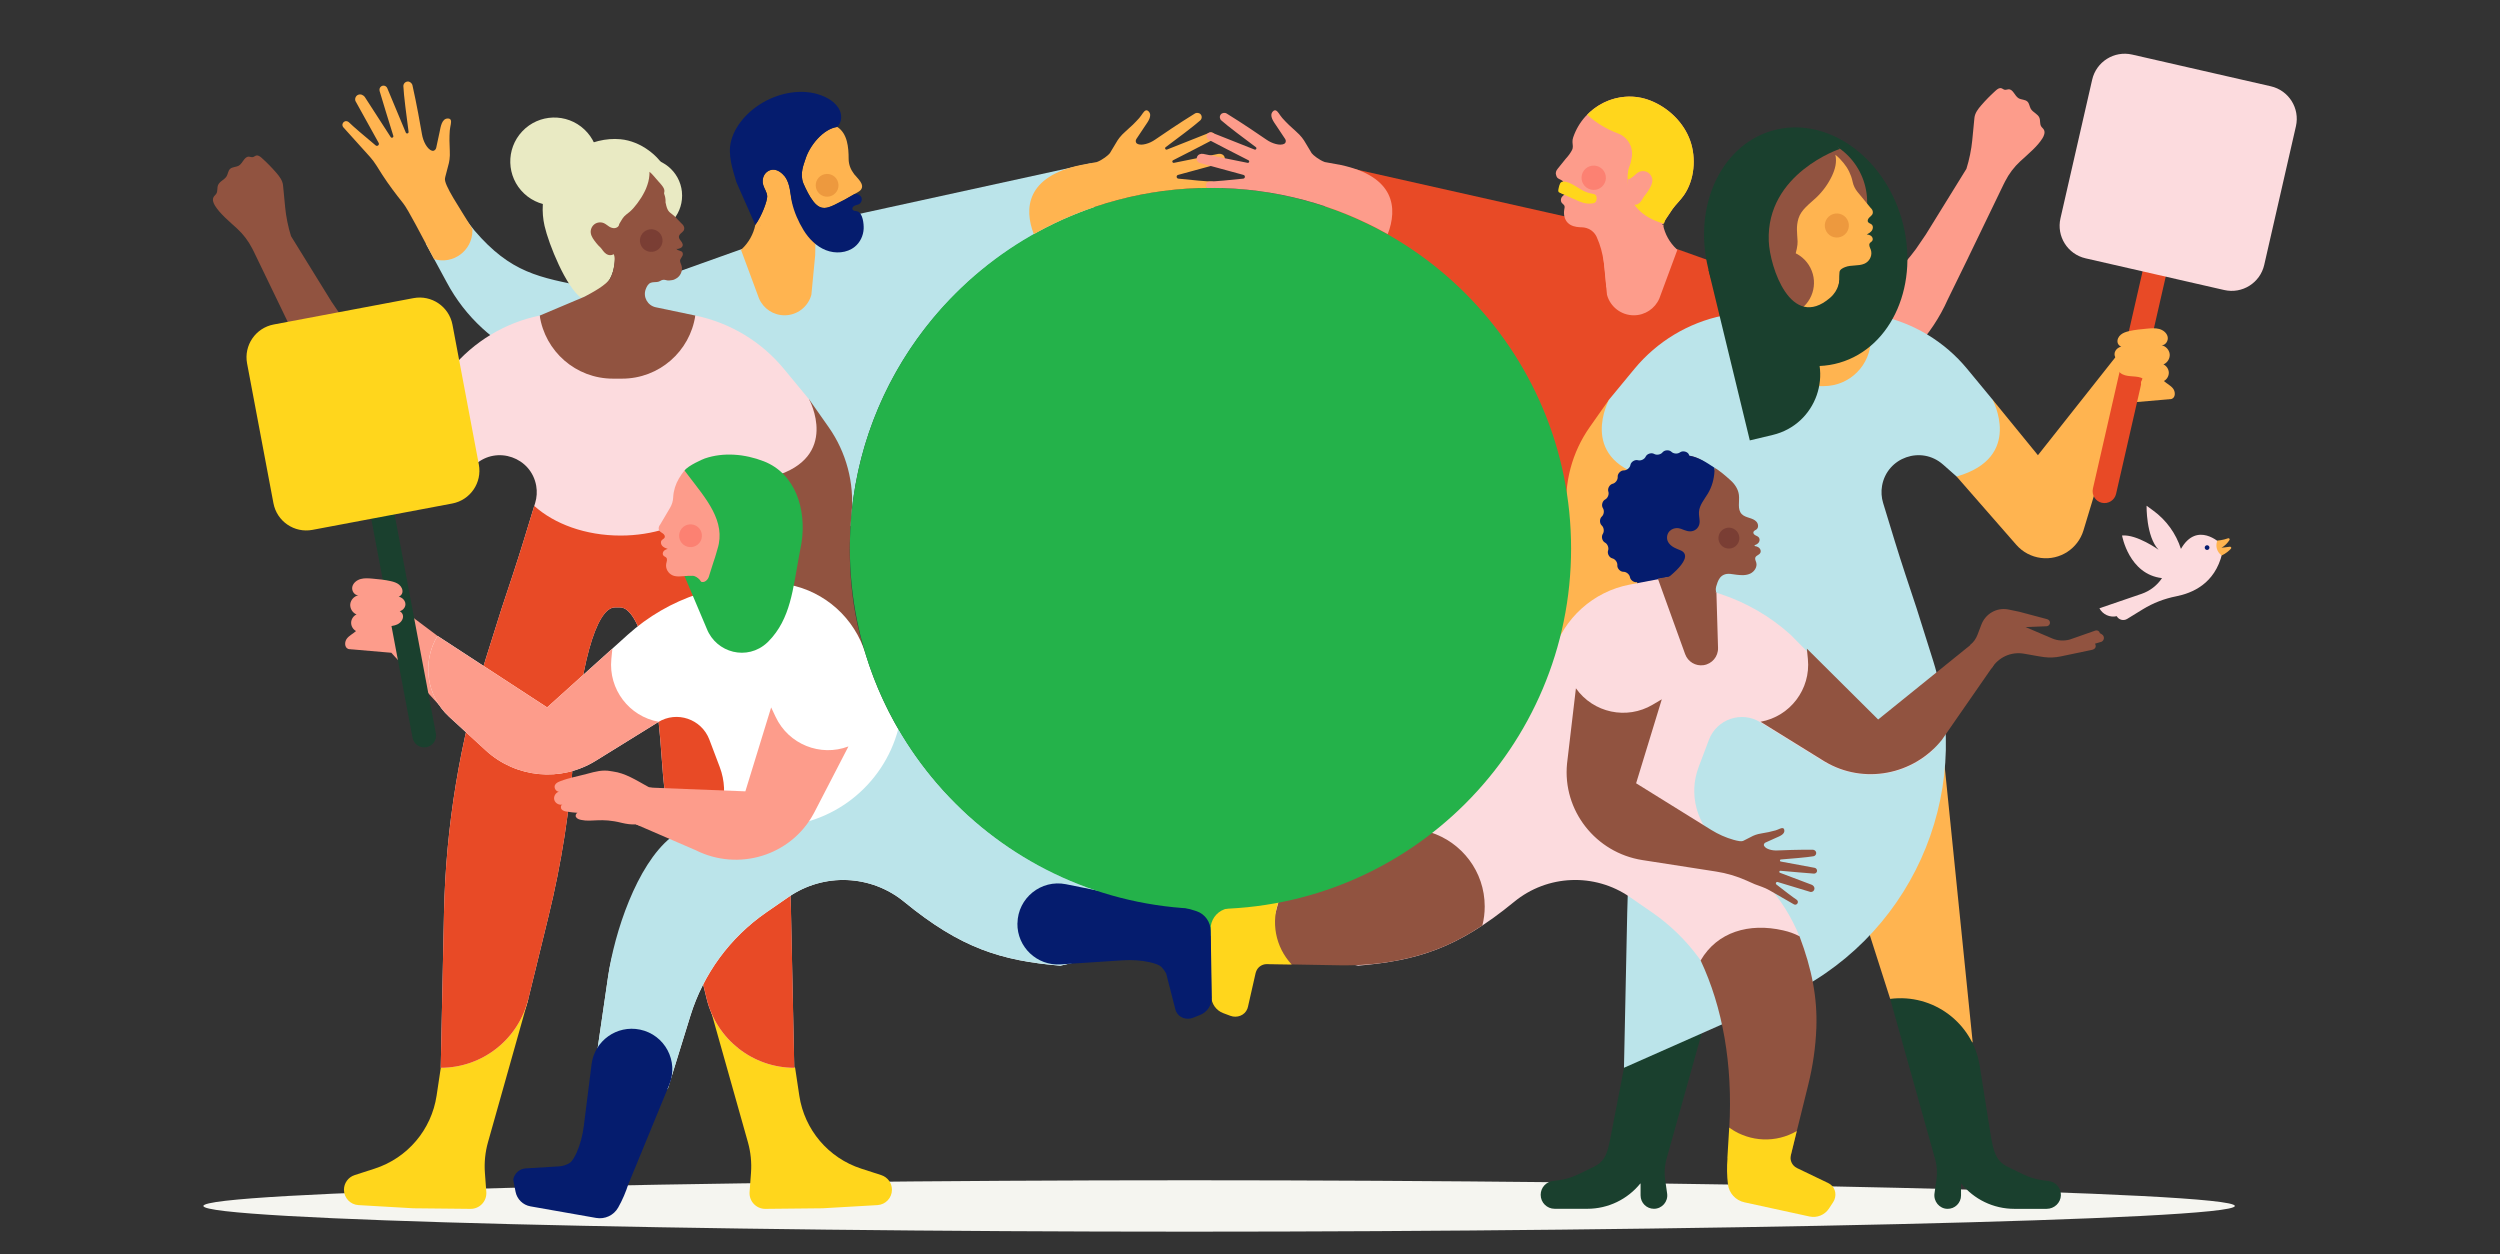 <svg width="885" height="444" viewBox="0 0 885 444" fill="none" xmlns="http://www.w3.org/2000/svg">
<rect x="0" y="0" width="885" height="444" fill="#333333" stroke="none"/>
<g clip-path="url(#clip0_537_1576)">
<path d="M438.909 312.789H409.861V331.289H438.909V312.789Z" fill="#24B24A"/>
<path d="M791.135 426.913C791.135 431.935 595.959 436.01 421.02 436.01C246.081 436.01 72 431.935 72 426.913C72 421.891 246.081 417.816 421.02 417.816C595.959 417.816 791.135 421.891 791.135 426.913Z" fill="#F5F5F0"/>
<path d="M302.233 76.146C300.526 76.146 294.636 81.148 292.968 81.069L282.065 85.154L262.608 88.153L223.545 102.104L228.291 143.424L292.8 191.365L301.088 186.185C304.354 133.706 339.401 89.84 387.216 73.6L386.151 57.794" fill="#BBE4EA"/>
<path d="M593.65 88.163L574.193 85.163L563.29 81.079C561.622 81.158 562.451 78.139 560.754 78.139L476.521 59.185L468.262 63.004L469.032 73.61C516.847 89.85 551.894 133.716 555.16 186.195L563.448 191.374L627.957 143.434L632.703 102.114L593.64 88.163H593.65Z" fill="#E84A26"/>
<path d="M750.316 124.609L721.426 161.144L705.313 141.402L692.644 168.692L713.769 192.864C716.009 195.43 719.107 197.077 722.491 197.511C729.23 198.37 735.594 194.236 737.558 187.734L750.049 146.394L753.552 142.566L767.997 141.323L752.309 125.26" fill="#FFB450"/>
<path d="M124.077 229.833L138.522 231.077L155.464 249.625L154.881 225.107L139.775 213.771L124.077 229.833Z" fill="#FD9C8B"/>
<path d="M187.028 353.666L156.036 377.996L154.556 387.852C152.74 399.929 144.255 409.933 132.642 413.692L125.528 415.991C123.278 416.721 121.759 418.813 121.759 421.171C121.759 424.052 124.008 426.44 126.889 426.607L146.297 427.732L166.613 427.939C169.84 427.939 172.395 425.196 172.158 421.97L171.655 415.182C171.389 411.541 171.754 407.881 172.741 404.369L187.038 353.666H187.028Z" fill="#FFD61C"/>
<path d="M250.481 353.666L281.473 377.996L282.953 387.852C284.769 399.929 293.254 409.933 304.867 413.692L311.981 415.991C314.231 416.721 315.75 418.813 315.75 421.171C315.75 424.052 313.501 426.44 310.62 426.607L291.212 427.732L270.896 427.939C267.669 427.939 265.114 425.196 265.351 421.97L265.854 415.182C266.12 411.541 265.755 407.881 264.768 404.369L250.471 353.666H250.481Z" fill="#FFD61C"/>
<path d="M661.367 135.876L660.794 136.172L647.435 108.981C659.719 105.419 668.323 101.542 678.239 88.153L681.761 82.983L696.108 59.768C697.124 56.581 697.874 52.832 698.17 49.734L698.949 41.712C699.127 40.015 700.232 38.585 701.347 37.292C702.955 35.427 704.692 33.671 706.517 32.033C707.07 31.54 707.76 31.027 708.461 31.224C708.885 31.343 709.221 31.698 709.655 31.777C710.109 31.866 710.563 31.629 711.026 31.609C712.654 31.55 713.158 33.898 714.549 34.757C715.526 35.358 716.897 35.181 717.716 35.97C718.397 36.631 718.427 37.706 718.9 38.525C719.65 39.808 721.416 40.321 721.959 41.712C722.334 42.669 722.028 43.834 722.561 44.712C722.827 45.146 723.271 45.452 723.518 45.896C724.06 46.833 723.607 48.027 723.044 48.944C721.298 51.786 718.052 54.46 715.18 57.094C712.99 59.107 711.184 61.504 709.832 64.158L709.3 65.204L696.749 91.192H696.759L695.713 93.333L689.517 105.991C683.804 118.867 673.868 129.414 661.357 135.886L661.367 135.876Z" fill="#FD9C8B"/>
<path d="M308.942 132.907C305.321 126.849 329.673 111.655 325.233 106.129C321.868 101.936 317.892 96.757 312.83 94.586C309.09 92.978 304.897 92.445 300.871 93.047C295.829 93.806 283.969 98.769 272.346 91.419C271.271 95.711 268.182 99.381 263.831 101.068C259.273 102.045 254.675 100.664 251.429 97.654C245.291 104.206 236.214 107.126 227.403 105.399L207.738 101.542C190.856 98.227 180.841 96.628 167.985 81.631L163.466 75.929C162.627 80.319 159.43 84.108 154.852 85.469C153.224 85.953 152.316 86.407 150.728 86.239L158.147 99.943C164.669 112.187 175.168 121.847 187.916 127.322L213.944 138.511C229.86 145.358 240.427 160.74 241.088 178.055L302.539 152.886" fill="#BBE4EA"/>
<path d="M158.483 41.939C156.391 42.018 155.997 44.899 155.651 46.576C155.266 48.49 154.842 50.404 154.418 52.319C154.309 52.802 153.974 53.216 153.5 53.364C153.313 53.424 153.106 53.404 152.918 53.345C151.961 53.049 151.221 52.141 150.639 51.135C149.997 50.01 149.593 48.776 149.376 47.514C148.843 44.425 147.511 36.858 146.011 30.198C145.844 29.439 145.064 28.797 144.294 28.866C143.406 28.935 142.755 29.685 142.795 30.544C142.903 33.464 143.969 41.712 144.64 46.665C144.719 47.257 143.89 47.484 143.653 46.931L137.092 31.205C136.756 30.415 135.799 30.07 135.029 30.514C134.437 30.849 134.201 31.589 134.388 32.241C135.247 35.21 137.753 43.33 139.233 48.086C139.41 48.658 138.631 49.023 138.305 48.52C135.089 43.538 129.208 34.441 129.208 34.441C128.695 33.651 127.718 33.217 126.87 33.523C125.982 33.849 125.518 34.826 125.814 35.733L134.043 50.582C134.418 51.263 133.579 51.973 132.977 51.47C129.563 48.658 124.502 44.317 123.712 43.468C123.17 42.877 122.469 42.679 121.847 43.074C121.541 43.261 121.344 43.547 121.255 43.873C121.137 44.317 121.285 44.791 121.591 45.126L130.974 55.535C132.721 57.469 133.954 59.758 135.365 61.928C137.585 65.342 140.062 68.637 142.627 71.844C142.647 71.874 142.666 71.903 142.696 71.923C144.59 74.301 149.297 83.624 153.678 91.734C160.407 93.737 167.176 88.735 167.235 81.71V81.01C162.647 73.501 157.102 65.421 157.526 63.152C157.546 63.033 157.565 62.925 157.595 62.806C157.605 62.747 157.615 62.688 157.625 62.649C157.625 62.658 157.625 62.668 157.625 62.668V62.639C157.881 61.524 158.217 60.251 158.631 58.781C159.035 57.459 159.361 55.722 159.223 53.285C159.085 50.947 159.055 48.55 159.223 46.201C159.282 45.452 159.46 44.702 159.588 43.962C159.766 42.896 159.785 41.9 158.463 41.949L158.483 41.939Z" fill="#FFB450"/>
<path d="M669.131 353.606L657.982 318.759L687.336 260.666L698.337 369.047L669.131 353.606Z" fill="#FFB450"/>
<path d="M588.717 79.619C589.388 82.894 591.055 85.874 593.492 88.163L593.788 88.439L587.405 105.666C585.856 109.277 582.303 111.615 578.367 111.615C573.927 111.615 570.039 108.645 568.875 104.354L567.523 90.334L567.335 80.645L588.727 79.609L588.717 79.619Z" fill="#FD9C8B"/>
<path d="M569.644 141.402L562.757 151.199C556.492 160.118 553.601 170.981 554.637 181.844C555.831 194.344 555.87 212.814 549.713 231.422L571.894 238.812L577.39 229.024L570.73 216.474L565.579 211.995L579.511 206.845L582.945 164.607L569.634 141.402H569.644Z" fill="#FFB450"/>
<path d="M725.076 418.063C718.643 417.471 716.473 415.754 710.622 412.992C706.379 410.989 705.698 407.082 704.81 402.474L700.824 377.345C698.416 362.16 684.376 351.643 669.122 353.606L684.849 409.677C685.649 412.262 685.876 414.995 685.491 417.678L684.81 422.454C684.405 425.265 686.527 427.87 689.368 427.929C692.032 427.989 694.203 425.848 694.203 423.203V418.862C698.771 424.585 705.708 427.929 713.039 427.929H724.514C727.208 427.929 729.487 425.818 729.556 423.124C729.625 420.51 727.662 418.3 725.067 418.063H725.076Z" fill="#1A402E"/>
<path d="M606.447 351.317L581.672 343.188L570.157 402.454C569.259 407.062 568.588 410.969 564.346 412.972C558.505 415.725 556.334 417.441 549.891 418.043C547.345 418.28 545.401 420.411 545.401 422.967C545.401 425.7 547.612 427.91 550.345 427.91H561.928C569.259 427.91 576.186 424.575 580.764 418.842V423.184C580.764 425.798 582.876 427.91 585.49 427.91C588.362 427.91 590.572 425.364 590.167 422.523L589.477 417.658C589.092 414.975 589.319 412.242 590.118 409.657L606.447 351.327V351.317Z" fill="#1A402E"/>
<path d="M687.819 164.43L692.644 168.692C716.522 161.864 705.313 141.402 705.313 141.402L696.374 130.578C688.382 120.899 677.321 114.24 665.037 111.704C663.162 124.343 652.269 134.041 639.107 134.041H637.479H635.87C622.718 134.041 611.825 124.333 609.95 111.704H609.931C597.636 114.249 586.586 120.899 578.593 130.578L569.654 141.402C569.654 141.402 558.445 161.854 582.323 168.692H582.333L587.158 164.43C589.674 162.21 592.664 161.174 595.614 161.144C601.652 161.085 607.493 165.219 608.687 171.977C609.042 174.01 608.914 176.092 608.312 178.065L604.188 191.572C601.781 199.445 599.097 207.397 596.433 215.419L590.858 233.109C581.672 262.244 576.679 292.544 576.038 323.08L574.884 377.996L630.148 353.527C675.969 333.232 699.285 281.809 684.356 233.977C684.267 233.681 684.179 233.395 684.08 233.099L678.505 215.409C675.851 207.388 673.157 199.435 670.75 191.562L666.625 178.055C666.024 176.082 665.895 174 666.25 171.967C668.017 161.904 680.133 157.661 687.8 164.42L687.819 164.43Z" fill="#BBE4EA"/>
<path d="M744.06 177.986C746.32 178.499 748.579 177.088 749.092 174.829L776.532 54.785L768.333 52.91L740.893 172.954C740.38 175.213 741.791 177.473 744.05 177.986H744.06Z" fill="#E84A26"/>
<path d="M740.629 28.208L729.405 77.289C727.95 83.653 731.929 89.991 738.293 91.447L787.377 102.67C793.741 104.125 800.079 100.146 801.535 93.782L812.758 44.701C814.214 38.337 810.234 31.999 803.87 30.544L754.787 19.321C748.422 17.866 742.084 21.845 740.629 28.208Z" fill="#FCDBDE"/>
<path d="M615.515 188.523C616.137 190.664 614.913 192.904 612.772 193.525C610.631 194.147 608.391 192.923 607.77 190.782C607.148 188.642 608.372 186.402 610.513 185.78C612.654 185.159 614.894 186.382 615.515 188.523Z" fill="#E84A26"/>
<path d="M302.549 68.667C300.22 70.068 297.832 71.361 295.385 72.535C293.925 73.235 292.297 73.906 290.738 73.472C289.603 73.156 288.706 72.298 287.985 71.38C286.515 69.525 285.311 67.019 284.364 64.849C283.052 61.396 284.601 58.041 285.114 56.364C286.574 51.589 291.36 45.619 296.402 44.929H296.293H296.392C299.983 47.247 300.417 52.111 300.417 56.216C300.417 58.278 301.148 60.024 302.361 61.642C303.417 63.033 306.367 65.322 304.67 67.276C304.196 67.828 303.151 68.292 302.539 68.677L302.549 68.667Z" fill="#FFB450"/>
<path d="M296.836 65.441C296.925 67.661 295.188 69.545 292.958 69.634C290.738 69.723 288.863 67.996 288.765 65.766C288.676 63.546 290.412 61.662 292.633 61.573C294.862 61.474 296.737 63.211 296.826 65.441H296.836Z" fill="#ED993E"/>
<path d="M267.383 79.619C269.672 76.452 271.587 71.232 271.596 69.575C271.596 68.115 270.58 66.871 270.176 65.48C269.83 64.296 269.949 62.964 270.58 61.909C271.212 60.853 272.376 60.103 273.609 60.064C275.316 60.004 276.806 61.208 277.882 62.53C279.944 65.401 279.717 69.19 280.556 71.814C282.401 77.586 284.68 72.574 286.841 78.247C287.018 78.721 293.067 83.042 293.274 83.536L293.165 84.325" fill="#FFB450"/>
<path d="M267.383 79.619C266.712 82.894 265.045 85.874 262.608 88.163L262.312 88.439L268.696 105.666C270.245 109.277 273.797 111.615 277.734 111.615C282.174 111.615 286.061 108.645 287.226 104.354L288.577 90.334L288.765 80.645L267.373 79.609L267.383 79.619Z" fill="#FFB450"/>
<path d="M260.693 64.513C259.332 59.906 257.556 54.736 258.799 49.921C259.648 46.606 261.572 43.587 263.91 41.12C268.774 36 275.879 32.734 282.953 32.527C286.426 32.428 289.939 33.109 292.998 34.796C294.517 35.635 295.869 36.759 296.826 38.22C298.168 40.272 298.188 43.37 296.293 44.929H296.402C291.36 45.619 286.584 51.588 285.114 56.364C284.601 58.041 283.042 61.396 284.364 64.849C285.311 67.019 286.515 69.525 287.985 71.38C288.715 72.298 289.613 73.156 290.738 73.472C292.297 73.906 293.925 73.235 295.385 72.535C297.832 71.361 300.23 70.068 302.549 68.667C303.437 68.46 304.611 69.062 304.946 69.91C305.282 70.759 304.887 71.824 304.088 72.268C303.595 72.544 303.003 72.584 302.489 72.831C301.976 73.077 301.552 73.689 301.809 74.182C302.105 74.745 302.924 74.646 303.525 74.834C305.459 75.416 305.815 79.362 305.736 81.01C305.617 83.437 304.483 85.834 302.578 87.364C299.776 89.623 295.691 89.88 292.346 88.558C289.001 87.236 286.337 84.532 284.453 81.464C282.647 78.523 281.088 74.991 280.348 71.617C279.667 68.549 279.796 65.214 277.872 62.53C276.796 61.208 275.306 60.004 273.599 60.064C272.366 60.113 271.202 60.853 270.57 61.909C269.939 62.964 269.82 64.296 270.166 65.48C270.57 66.871 271.586 68.115 271.586 69.575C271.586 71.232 269.662 76.452 267.373 79.619L260.693 64.513Z" fill="#051C6E"/>
<path d="M286.446 141.402L293.333 151.199C299.599 160.118 302.49 170.981 301.453 181.844C300.26 194.344 300.22 212.814 306.377 231.422L284.196 238.812L278.701 229.024L285.361 216.474L290.511 211.995L276.579 206.845L273.146 164.607L286.456 141.402H286.446Z" fill="#915340"/>
<path d="M241.394 67.888C242.154 75.189 236.855 81.72 229.554 82.48C222.252 83.24 212.494 86.219 211.734 78.918C210.975 71.617 219.509 56.808 226.811 56.048C234.112 55.288 240.644 60.587 241.404 67.888H241.394Z" fill="#E9EAC3"/>
<path d="M236.214 61.238C235.178 59.097 234.152 57.35 232.474 55.683L232.455 55.663C232.248 55.456 232.03 55.249 231.813 55.042C231.774 55.012 231.744 54.983 231.705 54.943C231.517 54.765 231.32 54.598 231.133 54.43C231.044 54.361 230.955 54.282 230.876 54.213C230.728 54.085 230.58 53.966 230.432 53.848C230.225 53.68 230.008 53.522 229.801 53.364C229.771 53.345 229.741 53.315 229.712 53.295C226.811 51.145 223.288 49.635 219.648 49.29C209.366 48.313 197.763 54.913 193.787 64.948C191.912 69.664 191.655 75.06 192.77 79.964C194.26 86.496 200.368 101.591 205.735 105.459C211.833 103.11 218.375 101.542 217.743 87.995C217.585 84.729 213.234 80.734 214.971 77.951C216.273 75.87 218.266 74.38 220.506 73.492C221.651 73.038 222.756 72.475 223.821 71.844C224.453 71.469 225.232 71.084 225.745 70.542C226.031 70.246 226.268 69.92 226.564 69.624C227.363 68.845 228.173 68.075 228.972 67.296C230.097 66.21 231.241 65.105 232.593 64.346C233.945 63.576 235.553 63.172 237.043 63.576C236.885 63.537 236.786 62.649 236.747 62.491C236.628 62.057 236.411 61.642 236.224 61.248L236.214 61.238Z" fill="#E9EAC3"/>
<path d="M246.17 111.714L232.139 108.774C229.268 108.172 227.561 105.163 228.577 102.4C228.577 102.38 228.587 102.361 228.597 102.351C228.981 101.315 229.504 100.417 230.392 100.091C231.093 99.835 231.863 99.914 232.593 99.825C233.007 99.776 233.441 99.647 233.787 99.42C234.319 99.065 234.971 98.937 235.592 99.124C236.026 99.263 236.49 99.332 236.944 99.282C237.516 99.213 238.375 99.184 238.967 98.819C239.273 98.631 239.598 98.483 239.884 98.256C240.318 97.911 240.684 97.467 240.94 96.974C241.433 96.036 241.581 94.892 241.216 93.885C240.95 93.165 240.486 92.346 240.911 91.715L241.581 90.56C241.749 90.225 241.769 89.82 241.641 89.475C241.453 88.972 241.157 88.982 240.654 88.775C240.22 88.597 239.697 88.498 239.46 88.094C239.963 88.202 240.496 88.005 240.94 87.788C241.108 87.709 241.256 87.6 241.384 87.462C242.025 86.762 241.532 85.943 241.049 85.321C240.723 84.907 240.338 84.424 240.328 83.861C240.328 83.348 240.723 82.884 241.078 82.569C241.384 82.292 241.729 82.046 241.966 81.701C242.233 81.316 242.282 80.862 242.173 80.418C242.134 80.24 242.055 80.073 241.966 79.915C241.858 79.727 241.72 79.55 241.572 79.392C241.473 79.283 241.364 79.184 241.246 79.096C240.644 78.543 239.411 77.123 238.809 76.56C237.477 75.337 236.678 75.268 236.066 73.492C235.918 73.067 235.809 72.633 235.73 72.189C235.701 72.041 235.642 71.903 235.612 71.755C235.573 71.588 235.612 71.39 235.612 71.213C235.612 70.394 235.464 69.575 235.178 68.805C235.129 68.677 235.079 68.558 235.079 68.42C235.079 68.272 235.129 68.124 235.158 67.976C235.375 67.01 234.665 66.052 234.063 65.332C233.787 64.997 233.313 64.474 233.027 64.158C232.77 63.872 232.514 63.586 232.267 63.29L231.586 62.491C231.073 61.889 230.531 61.317 229.929 60.804C229.948 62.422 229.682 64.03 229.149 65.53C229.021 65.934 228.873 66.339 228.705 66.733C228.705 66.753 228.685 66.773 228.676 66.792C228.607 66.96 228.537 67.118 228.459 67.286C228.439 67.325 228.419 67.365 228.399 67.404C228.311 67.582 228.232 67.769 228.133 67.947C227.442 69.328 226.613 70.64 225.686 71.874C224.877 72.939 223.969 74.074 222.953 74.952C222.075 75.712 221.167 76.215 220.476 77.221C220.052 77.843 219.687 78.494 219.302 79.135C219.253 79.224 219.203 79.313 219.174 79.402C219.115 79.619 219.115 79.796 218.986 79.984C218.69 80.428 218.138 80.694 217.615 80.753C216.944 80.822 216.283 80.595 215.701 80.25C215.069 79.865 214.517 79.342 213.846 79.027C212.78 78.533 211.458 78.652 210.511 79.323C209.554 80.003 209.001 81.207 209.12 82.371C209.258 83.763 210.244 84.956 211.044 85.992C211.497 86.584 212.011 87.117 212.563 87.62C212.928 87.946 213.165 88.4 213.471 88.784C213.806 89.209 214.181 89.613 214.635 89.909C215.424 90.432 216.431 90.511 217.22 89.968C217.822 90.916 217.526 93.017 217.398 94.083C217.22 95.553 216.806 96.983 216.155 98.315C214.941 100.821 209.366 103.722 206.909 105.034L191.053 111.724L190.471 135.63L228.291 143.454L248.725 132.275L246.17 111.734V111.714Z" fill="#915340"/>
<path d="M231.774 88.97C233.879 88.288 235.032 86.029 234.35 83.925C233.667 81.82 231.408 80.667 229.304 81.349C227.199 82.031 226.046 84.29 226.728 86.395C227.41 88.499 229.67 89.652 231.774 88.97Z" fill="#7A3E34"/>
<path d="M207.532 67.86C213.433 61.607 213.148 51.753 206.894 45.852C200.64 39.95 190.785 40.236 184.884 46.489C178.982 52.743 179.268 62.597 185.522 68.498C191.776 74.4 201.63 74.114 207.532 67.86Z" fill="#E9EAC3"/>
<path d="M260.476 161.144C263.427 161.174 266.416 162.21 268.932 164.43L273.757 168.692H273.767C297.645 161.864 286.436 141.402 286.436 141.402L277.497 130.578C269.505 120.899 258.444 114.24 246.16 111.704H246.14C244.265 124.343 233.382 134.041 220.22 134.041H218.611H216.983C203.821 134.041 192.928 124.343 191.053 111.704C178.759 114.249 167.708 120.899 159.716 130.578L150.777 141.402C150.777 141.402 139.568 161.854 163.446 168.692L168.271 164.43C175.937 157.661 188.054 161.904 189.82 171.977C190.175 174.01 190.047 176.092 189.445 178.065L185.321 191.572C182.913 199.445 180.229 207.397 177.565 215.419L171.991 233.109C162.805 262.244 157.812 292.544 157.171 323.08L156.016 377.996C170.718 377.996 183.515 367.952 187.008 353.666L194.191 324.274C198.749 305.617 201.739 286.614 203.022 267.444C205.054 237.006 210.856 215.024 217.704 215.024H219.49C226.337 215.044 232.139 237.006 234.162 267.444C235.444 286.604 238.424 305.617 242.992 324.274L250.175 353.666C253.668 367.942 266.466 377.996 281.167 377.996L280.013 323.08C279.371 292.534 274.389 262.244 265.193 233.109L259.618 215.419C256.964 207.397 254.27 199.445 251.863 191.572L247.738 178.065C247.136 176.092 247.008 174.01 247.363 171.977C248.547 165.219 254.398 161.085 260.437 161.144H260.476Z" fill="#FCDBDE"/>
<path d="M137.772 159.723L138.345 160.019L151.704 132.828C139.42 129.266 130.816 125.389 120.9 112L117.378 106.83L103.031 83.615C102.015 80.428 101.265 76.678 100.969 73.581L100.19 65.559C100.012 63.862 98.907 62.431 97.792 61.139C96.184 59.274 94.447 57.518 92.622 55.88C92.069 55.387 91.379 54.874 90.678 55.071C90.254 55.19 89.918 55.545 89.484 55.624C89.03 55.713 88.576 55.476 88.113 55.456C86.484 55.397 85.981 57.745 84.59 58.603C83.613 59.205 82.242 59.028 81.423 59.817C80.742 60.478 80.712 61.553 80.239 62.372C79.489 63.655 77.723 64.168 77.18 65.559C76.805 66.516 77.111 67.68 76.578 68.558C76.312 68.993 75.868 69.299 75.621 69.743C75.079 70.68 75.532 71.874 76.095 72.791C77.841 75.633 81.087 78.306 83.959 80.941C86.149 82.954 87.955 85.351 89.306 88.005L89.839 89.051L102.39 115.039H102.38L103.426 117.18L109.622 129.838C115.335 142.714 125.271 153.261 137.782 159.733L137.772 159.723Z" fill="#915340"/>
<path d="M150.954 264.514C148.675 264.948 146.475 263.438 146.041 261.159L123.219 140.158L131.477 138.6L154.299 259.6C154.733 261.879 153.234 264.079 150.945 264.514H150.954Z" fill="#1A402E"/>
<path d="M146.373 105.538L96.895 114.869C90.48 116.079 86.26 122.26 87.47 128.674L96.801 178.15C98.011 184.565 104.192 188.785 110.607 187.575L160.086 178.244C166.501 177.034 170.721 170.853 169.511 164.439L160.18 114.963C158.97 108.548 152.789 104.328 146.373 105.538Z" fill="#FFD61C"/>
<path d="M614.301 183.087C614.992 182.258 614.795 180.66 613.927 180.018C613.038 179.417 614.509 177.976 615.002 177.019C615.466 176.042 614.884 174.543 613.877 174.138C612.871 173.773 612.16 172.471 612.397 171.425C612.604 170.359 611.667 169.057 610.592 168.919C609.516 168.82 608.46 169.096 608.441 168.021C608.381 167.222 608.302 169.086 607.523 168.781L606.911 165.574C604.139 163.719 601.139 161.756 598.011 161.302C597.952 161.085 597.873 160.878 597.774 160.71C597.182 159.792 595.633 159.487 594.745 160.118C593.907 160.779 592.407 160.68 591.657 159.911C590.858 159.171 589.279 159.26 588.569 160.098C587.917 160.947 586.438 161.223 585.53 160.67C584.573 160.148 583.063 160.631 582.589 161.608C582.175 162.594 580.804 163.226 579.787 162.91C578.731 162.644 577.39 163.482 577.173 164.558C577.015 165.614 575.85 166.571 574.785 166.521C573.699 166.521 572.594 167.685 572.663 168.771C572.772 169.836 571.884 171.04 570.838 171.267C569.782 171.543 569.013 172.924 569.338 173.97C569.713 174.967 569.141 176.378 568.184 176.841C567.227 177.364 566.822 178.913 567.404 179.831C568.006 180.719 567.819 182.189 567 182.899C566.21 183.639 566.201 185.238 566.99 185.987C567.799 186.698 567.977 188.178 567.365 189.056C566.783 189.973 567.177 191.522 568.125 192.055C569.082 192.539 569.624 193.93 569.249 194.936C568.914 195.972 569.674 197.373 570.729 197.649C571.775 197.886 572.654 199.09 572.535 200.156C572.466 201.231 573.551 202.405 574.647 202.415C575.712 202.366 576.877 203.332 577.025 204.398C577.232 205.464 578.574 206.332 579.629 206.065C581.958 208.798 583.803 211.965 585.224 215.241C588.598 213.554 591.993 211.551 594.972 209.193C595.87 209.519 597.084 209.193 597.597 208.414C598.13 207.486 599.57 207.032 600.537 207.476C601.553 207.871 602.994 207.21 603.339 206.174C603.626 205.148 604.908 204.339 605.954 204.526C607.039 204.655 608.263 203.658 608.342 202.563C608.371 201.487 609.398 200.412 610.463 200.313C611.539 200.175 612.486 198.893 612.289 197.817C612.042 196.781 612.782 195.459 613.788 195.114C614.805 194.709 615.387 193.239 614.943 192.243C614.449 191.296 614.834 189.845 615.722 189.253C616.6 188.612 616.808 187.033 616.127 186.185C615.416 185.386 613.581 183.896 614.301 183.097V183.087Z" fill="#051C6E"/>
<path d="M578.435 212.962C582.333 212.271 585.747 209.923 587.789 206.529C587.789 206.529 600.369 197.945 595.327 195.015C595.17 194.916 594.992 194.847 594.824 194.778C593.334 194.196 591.766 193.614 590.769 192.253C590.364 191.7 590.128 191.039 590.128 190.358C590.128 187.704 592.792 186.333 595.071 187.201C596.541 187.763 597.972 188.474 599.55 187.872C600.932 187.339 601.711 186.017 601.672 184.557C601.642 183.442 601.366 182.347 601.435 181.232C601.583 178.805 603.33 176.822 604.583 174.73C606.013 172.342 606.783 169.619 606.921 166.837L606.941 165.653C606.941 165.653 606.941 165.614 606.941 165.594C608.736 166.561 611.095 168.662 612.604 170.014C614.124 171.366 615.328 173.171 615.574 175.194C615.85 177.532 614.943 180.304 616.581 181.992C617.271 182.712 618.278 183.018 619.225 183.324C620.172 183.62 621.169 183.965 621.82 184.725C622.471 185.484 622.59 186.777 621.82 187.398C621.415 187.724 620.794 187.862 620.695 188.405C620.656 188.612 620.715 188.819 620.833 188.997C621.356 189.786 622.629 189.658 622.866 190.792C622.964 191.286 622.807 191.789 622.481 192.174C622.136 192.568 621.702 192.815 621.228 192.973C621.04 193.032 621.07 193.298 621.258 193.318C621.721 193.377 622.155 193.515 622.55 193.792C622.994 194.107 623.29 194.611 623.29 195.153C623.28 196.426 621.702 196.446 621.376 197.393C621.179 197.965 621.554 198.557 621.711 199.139C622.155 200.688 621.05 202.356 619.6 203.046C618.149 203.737 616.452 203.668 614.854 203.471C614.074 203.372 613.285 203.244 612.506 203.155C608.825 202.849 608.095 205.76 607.523 207.644C606.901 209.903 608.401 212.183 610.71 212.528L616.709 217.727L624.02 248.57L572.693 243.952L569.259 214.62L578.435 212.982V212.962Z" fill="#915340"/>
<path d="M615.288 188.72C614.311 186.925 612.052 186.264 610.256 187.24C608.46 188.217 607.799 190.477 608.776 192.272C609.753 194.068 612.012 194.729 613.808 193.752C615.604 192.775 616.265 190.516 615.288 188.72Z" fill="#7A3E34"/>
<path d="M590.799 204.289L608.904 210.229C618.15 213.258 626.655 218.191 633.877 224.703L665.619 256.847L700.932 230.406L701.209 225.117C706.823 234.421 702.205 240.331 694.203 247.682L684.139 265.638C673.453 275.445 657.548 276.955 645.205 269.318L623.192 255.693C616.522 251.559 607.74 254.549 604.967 261.879L601.307 271.558C597.676 281.168 600.616 292.021 608.608 298.473L618.465 306.435C630.582 316.223 638.564 330.213 640.814 345.634L642.057 354.169C643.616 364.874 638.357 375.411 628.865 380.591L619.738 385.573L611.697 359.576C607.099 344.727 597.656 331.851 584.869 323.011L576.975 317.555C564.474 308.912 547.76 309.603 536.018 319.242C515.84 335.798 501.543 340.06 480.774 341.856L447.295 334.209C441.217 330.253 443.102 320.89 450.236 319.627C497.597 311.24 535.919 276.679 549.713 231.432C553.551 218.842 564.02 209.4 576.946 206.944L590.789 204.309" fill="#FCDBDE"/>
<path d="M586.881 204.822L596.541 231.57C597.518 234.263 600.251 235.891 603.083 235.467C606.082 235.013 608.273 232.389 608.184 229.36L607.612 209.805L596.807 203.115L586.881 204.822Z" fill="#915340"/>
<path d="M741.633 227.86L743.409 227.337C744.109 227.278 744.702 226.735 744.78 225.986C744.81 225.69 744.751 225.403 744.623 225.147C744.494 224.89 744.277 224.693 744.04 224.545L743.36 224.131L743.34 224.071C743.172 223.42 742.501 223.026 741.85 223.193L732.694 226.4C730.641 226.952 728.461 226.844 726.507 226.025L726.468 226.005L717.055 221.99L724.475 221.694C725.067 221.674 725.589 221.23 725.678 220.608C725.777 219.967 725.333 219.365 724.711 219.198L714.874 216.573L711.046 215.774C710.967 215.754 710.898 215.744 710.819 215.734C706.813 214.994 702.866 217.283 701.416 221.092L700.015 224.762C699.482 226.163 698.594 227.396 697.429 228.334L697.4 228.353L705.017 236.631C707.375 232.695 711.924 230.603 716.463 231.402L721.978 232.369C722.521 232.468 723.064 232.547 723.616 232.616C725.58 232.872 727.563 232.774 729.497 232.369L740.133 230.139C741.998 229.883 742.136 228.728 741.633 227.86Z" fill="#915340"/>
<path d="M705.678 235.595L687.435 261.899C677.449 274.37 659.768 277.784 646.033 269.624C645.866 269.526 645.688 269.417 645.52 269.309L623.231 255.506C633.739 253.611 641.031 243.962 639.995 233.336L639.63 229.616L664.869 254.706L701.524 225.107" fill="#915340"/>
<path d="M573.384 107.481C577.696 107.669 581.573 104.886 582.777 100.742L589.033 79.194" fill="#FD9C8B"/>
<path d="M589.111 78.8C589.19 78.553 589.269 78.346 589.338 78.188C589.437 77.971 589.555 77.764 589.684 77.567L592.101 73.955C593.354 72.249 594.923 70.808 596.117 69.072C599.847 63.645 600.488 56.018 598.347 49.882C596.077 43.37 590.572 38.081 584.188 35.585C573.088 31.234 560.646 37.48 556.886 48.698C556.709 49.221 556.63 49.763 556.659 50.306C556.719 51.411 556.995 52.161 556.462 53.177C555.87 54.292 555.12 55.288 554.262 56.206L551.43 59.728C550.897 60.32 550.581 61.178 550.848 61.938C551.045 62.501 551.045 62.727 551.509 63.102C551.973 63.477 553.058 63.754 553.334 64.286C553.66 64.918 553.117 65.549 552.693 65.944C552.249 66.358 551.775 66.832 552.002 67.542C552.071 67.769 552.219 67.966 552.397 68.134C552.91 68.588 553.581 68.687 554.232 68.776C553.768 68.716 552.9 69.644 552.732 70.009C552.466 70.581 552.486 71.361 552.9 71.864C553.176 72.199 553.611 72.416 553.788 72.811C553.966 73.206 553.847 73.65 553.768 74.074C553.433 75.8 553.798 77.744 555.061 78.948C556.146 79.994 557.725 80.349 559.235 80.438C559.481 80.447 559.738 80.457 559.985 80.467C562.254 80.516 564.296 81.829 565.234 83.891V83.91C567.888 89.702 568.095 95.573 568.677 101.828" fill="#FD9C8B"/>
<path d="M564.395 58.623C562.017 58.505 559.994 60.33 559.866 62.698C559.748 65.076 561.573 67.098 563.951 67.227C566.329 67.345 568.352 65.52 568.48 63.152C568.598 60.774 566.773 58.751 564.405 58.623H564.395Z" fill="#FC8172"/>
<path d="M572.713 47.208C568.697 45.728 565.017 43.478 561.859 40.627C567.493 34.845 576.186 32.448 584.208 35.585C590.582 38.081 596.087 43.36 598.366 49.882C600.508 56.018 599.866 63.645 596.137 69.072C594.943 70.808 593.374 72.249 592.121 73.955L589.703 77.567C589.565 77.764 589.457 77.971 589.358 78.188C589.2 78.514 589.111 78.859 589.042 79.204C587.217 78.671 585.451 78.001 583.793 77.073C580.853 75.425 578.297 72.91 577.153 69.743C576.58 68.164 576.373 66.487 576.255 64.819C576.107 62.856 576.087 60.804 576.788 58.988C576.985 58.465 577.192 57.952 577.301 57.41L577.597 56.009C578.386 52.279 576.314 48.54 572.732 47.218L572.713 47.208Z" fill="#FFD61C"/>
<path d="M576.166 63.507C576.837 63.507 577.646 62.885 578.179 62.471C578.761 62.017 579.244 61.435 579.876 61.05C580.872 60.439 582.195 60.409 583.211 60.971C584.237 61.534 584.918 62.668 584.928 63.833C584.947 65.135 584.208 66.349 583.556 67.414C583.112 68.144 582.589 68.805 582.047 69.466C581.751 69.821 581.583 70.265 581.326 70.66C581.04 71.114 580.715 71.558 580.3 71.903C579.58 72.515 578.593 72.702 577.745 72.249L576.334 71.361" fill="#FD9C8B"/>
<path d="M564.967 69.2C565.303 69.673 565.352 70.729 564.918 71.38C564.632 71.814 564.247 71.913 563.902 71.972C562.767 72.15 561.672 72.1 560.626 71.834C559.768 71.617 558.958 71.252 558.149 70.897C556.137 69.999 554.134 69.111 552.121 68.213C551.943 68.134 551.746 68.036 551.667 67.769C551.568 67.463 551.667 67.039 551.746 66.654C551.874 66.052 552.012 65.441 552.288 64.928C553.098 63.408 555.959 64.888 556.985 65.46C558.209 66.151 559.353 66.98 560.626 67.602C561.583 68.065 562.599 68.391 563.635 68.568C564.119 68.647 564.642 68.716 564.967 69.19" fill="#FFD61C"/>
<path d="M645.599 136.685H637.646V120.021H662.264C662.264 129.227 654.805 136.685 645.599 136.685Z" fill="#FFB450"/>
<path d="M651.2 128.402C669.945 122.939 679.782 100.126 673.171 77.448C666.561 54.77 646.007 40.815 627.262 46.278C608.517 51.742 598.68 74.555 605.29 97.232C611.901 119.91 632.455 133.865 651.2 128.402Z" fill="#1A402E"/>
<path d="M659.489 79.717C664.002 67.64 657.87 54.192 645.793 49.679C633.715 45.166 620.266 51.297 615.753 63.374C611.24 75.451 617.372 88.9 629.449 93.412C641.526 97.925 654.976 91.794 659.489 79.717Z" fill="#915340"/>
<path d="M632.249 98.759L632.328 98.148C634.321 94.694 636.492 88.202 636.344 85.42C636.196 82.441 635.782 80.201 636.66 77.34C637.617 74.192 640.587 72.189 642.974 69.92C645.254 67.759 647.128 65.184 648.48 62.353C649.625 59.955 650.325 57.37 649.714 54.785C650.858 55.634 651.934 56.847 652.624 57.696C654.154 59.551 655.259 61.751 655.772 64.099C655.792 64.178 655.801 64.247 655.821 64.326C656.097 65.648 656.689 66.871 657.538 67.917L662.185 73.561C662.383 73.748 662.57 73.955 662.718 74.202C662.827 74.38 662.896 74.577 662.945 74.774C663.192 75.948 662.343 76.402 661.731 77.004C661.317 77.418 660.981 78.06 661.277 78.573C661.544 79.037 662.175 79.125 662.57 79.471C663.152 79.984 663.103 80.96 662.659 81.602C662.215 82.243 661.514 82.638 660.824 83.003C661.425 83.052 662.047 83.21 662.491 83.624C662.935 84.039 663.123 84.769 662.777 85.262C662.54 85.608 662.106 85.775 661.879 86.13C661.465 86.782 661.958 87.6 662.235 88.321C662.323 88.538 662.373 88.765 662.412 88.992C662.718 90.797 661.672 92.632 659.995 93.353C657.844 94.28 655.328 93.688 653.137 94.566C652.308 94.902 651.203 95.424 651.174 96.431C651.095 97.309 651.065 98.197 651.075 99.075C651.184 106.652 642.619 112.552 636.008 108.3C633.157 106.465 631.756 102.134 632.22 98.769L632.249 98.759Z" fill="#FFB450"/>
<path d="M652.37 83.521C654.409 82.344 655.108 79.737 653.931 77.698C652.754 75.66 650.147 74.961 648.108 76.138C646.069 77.315 645.371 79.922 646.548 81.961C647.725 83.999 650.332 84.698 652.37 83.521Z" fill="#ED993E"/>
<path d="M635.817 110.439C641.533 107.518 643.799 100.517 640.878 94.801C637.957 89.085 630.955 86.82 625.239 89.741C619.522 92.662 617.257 99.663 620.178 105.379C623.099 111.095 630.101 113.36 635.817 110.439Z" fill="#915340"/>
<path d="M619.432 155.905L627.543 153.971C643.014 150.271 649.496 131.841 639.758 119.271L639.383 120.85L656.571 115.828L657.311 111.043L651.115 99.075C651.115 99.075 651.144 102.597 647.819 105.449C634.074 117.229 626.497 94.615 626.142 85.331C625.204 61.366 651.371 52.684 651.371 52.684L645.175 47.218L632.456 46.369L619.758 54.213L612.871 65.549L614.666 81.345L612.821 94.171L604.78 95.503L619.432 155.905Z" fill="#1A402E"/>
<path d="M125.606 229.37C124.847 229.695 123.969 230.011 123.209 229.695C121.906 229.153 121.936 227.179 122.794 226.064C123.653 224.95 125.005 224.338 126.041 223.391C124.965 222.818 124.274 221.615 124.304 220.401C124.334 219.188 125.103 218.023 126.208 217.51C124.797 216.948 123.85 215.399 123.988 213.889C124.136 212.38 125.36 211.028 126.85 210.742C125.429 210.752 124.403 209.104 124.718 207.723C125.034 206.342 126.317 205.345 127.678 204.97C129.04 204.595 130.491 204.714 131.901 204.842C134.072 205.039 136.243 205.237 138.364 205.73C139.4 205.967 140.456 206.292 141.275 206.963C142.094 207.634 142.656 208.729 142.439 209.765C142.212 210.811 141.028 211.62 140.042 211.216C141.68 210.87 143.505 212.212 143.525 213.88C143.554 215.547 141.591 216.958 140.061 216.287C141.196 215.744 142.627 216.859 142.676 218.112C142.735 219.375 141.778 220.5 140.644 221.042C139.509 221.585 138.216 221.664 136.953 221.753C135.73 221.842 134.467 221.95 133.401 222.562C136.845 226.134 127.511 228.521 125.597 229.34L125.606 229.37Z" fill="#FD9C8B"/>
<path d="M766.458 140.859C767.218 141.185 768.096 141.5 768.856 141.185C770.158 140.642 770.129 138.669 769.27 137.554C768.412 136.439 767.06 135.827 766.024 134.88C767.099 134.308 767.79 133.104 767.761 131.89C767.721 130.677 766.961 129.513 765.856 129C767.267 128.437 768.214 126.888 768.076 125.379C767.928 123.869 766.705 122.517 765.215 122.231C766.626 122.241 767.662 120.593 767.346 119.212C767.04 117.831 765.748 116.834 764.386 116.46C763.024 116.085 761.574 116.203 760.163 116.331C757.992 116.529 755.822 116.726 753.7 117.219C752.664 117.456 751.608 117.782 750.79 118.453C749.961 119.123 749.408 120.219 749.625 121.255C749.852 122.3 751.036 123.109 752.023 122.705C750.385 122.36 748.56 123.701 748.54 125.369C748.51 127.036 750.474 128.447 752.003 127.776C750.868 127.234 749.438 128.348 749.388 129.601C749.329 130.864 750.286 131.989 751.421 132.532C752.556 133.074 753.848 133.153 755.111 133.242C756.335 133.331 757.598 133.439 758.663 134.051C755.22 137.623 764.554 140.01 766.468 140.829L766.458 140.859Z" fill="#FFB450"/>
<path d="M446.545 341.224L474.182 341.717C480.991 341.836 487.799 341.313 494.488 340.04C504.977 338.047 514.301 334.515 524.76 327.609C525.303 325.458 525.589 323.208 525.589 320.89C525.589 308.537 517.458 298.089 506.25 294.606C491.893 305.834 475.465 314.111 452.969 317.91" fill="#915340"/>
<path d="M457.251 341.421C451.469 335.235 449.772 326.267 452.9 318.403L453.127 317.841L442.391 319.627L442.411 319.666C439.352 320.11 436.333 320.83 433.422 321.896C430.453 322.981 428.509 325.843 428.538 329L428.647 339.754L428.775 352.59C428.805 355.303 430.502 357.711 433.038 358.658C433.945 358.993 434.853 359.329 435.573 359.605C437.922 360.473 440.665 359.447 441.563 357.109C441.651 356.892 441.721 356.665 441.77 356.438L444.493 344.45C444.611 343.937 444.829 343.454 445.125 343.02C445.894 341.925 447.157 341.283 448.489 341.303L457.251 341.431V341.421Z" fill="#FFD61C"/>
<path d="M633.453 410.93L640.094 384.103C641.732 377.493 642.728 370.744 642.985 363.936C643.379 353.271 641.445 343.178 637.035 331.447C635.062 330.44 633.503 329.878 631.243 329.355C619.206 326.602 607.918 329.858 602.027 340.001C609.773 356.497 613.473 376.694 612.161 399.475" fill="#915340"/>
<path d="M636.058 400.392C628.737 404.655 619.62 404.309 612.644 399.505L612.141 399.159L611.489 410.022H611.529C611.282 413.1 611.312 416.198 611.697 419.277C612.091 422.414 614.44 424.95 617.528 425.621L628.036 427.91L640.577 430.643C643.221 431.215 645.954 430.1 647.444 427.841C647.977 427.032 648.51 426.222 648.934 425.571C650.306 423.48 649.911 420.579 647.839 419.178C647.642 419.05 647.444 418.931 647.227 418.823L636.147 413.495C635.673 413.268 635.249 412.952 634.894 412.558C633.996 411.561 633.65 410.2 633.976 408.897L636.058 400.383V400.392Z" fill="#FFD61C"/>
<path d="M642.383 307.205L630.394 304.985C629.97 304.906 630 304.294 630.434 304.255C634.006 303.979 639.936 303.476 641.988 303.111C642.58 303.002 643.004 302.459 642.935 301.838C642.876 301.275 642.314 300.812 641.741 300.802C636.857 300.762 631.361 300.96 629.122 301.058C628.204 301.098 627.276 300.999 626.398 300.723C625.589 300.466 624.839 300.082 624.494 299.44C624.435 299.332 624.395 299.203 624.405 299.075C624.425 298.71 624.672 298.404 624.997 298.256C626.27 297.674 627.543 297.092 628.826 296.53C629.95 296.036 631.904 295.326 631.647 293.846C631.48 292.919 630.789 293.076 630.069 293.363C629.575 293.56 629.072 293.807 628.559 293.955C626.941 294.418 625.264 294.764 623.606 295.02C621.879 295.287 620.715 295.78 619.857 296.263C618.89 296.776 618.051 297.201 617.311 297.556C617.281 297.566 617.252 297.585 617.212 297.605C617.133 297.635 617.054 297.674 616.985 297.704C616.443 297.931 615.259 297.733 613.7 297.299C610.917 296.52 608.263 295.326 605.806 293.807L579.185 277.281L588.273 247.553L585.056 249.457C575.87 254.904 564.04 252.378 557.873 243.656L554.805 269.693C554.785 269.891 554.755 270.098 554.735 270.295C553.088 286.93 564.918 301.897 581.435 304.472L607.444 308.517C611.184 309.099 614.834 310.175 618.298 311.724L621.179 313.006C622.905 313.667 624.691 314.19 626.309 315.118L635.012 320.12C635.298 320.278 635.644 320.308 635.93 320.16C636.137 320.051 636.315 319.864 636.393 319.627C636.571 319.133 636.334 318.67 635.841 318.384C635.13 317.959 631.332 315.078 628.845 313.115C628.411 312.77 628.776 312.069 629.309 312.237L640.932 315.759C641.603 315.838 642.215 315.365 642.314 314.694C642.402 314.052 641.958 313.441 641.327 313.194C641.327 313.194 634.075 310.451 630.108 308.961C629.704 308.813 629.842 308.211 630.266 308.251C633.828 308.567 639.916 309.109 642.096 309.257C642.56 309.287 643.014 309.02 643.172 308.586C643.399 307.965 643.004 307.323 642.392 307.205H642.383Z" fill="#915340"/>
<path d="M187.028 353.666L194.211 324.274C198.769 305.617 201.759 286.614 203.041 267.444C205.074 237.006 210.876 215.024 217.723 215.024H219.509C226.357 215.044 232.159 237.006 234.181 267.444C235.464 286.604 238.444 305.617 243.012 324.274L250.195 353.666C253.688 367.942 266.485 377.996 281.187 377.996L280.032 323.08C279.391 292.534 274.408 262.244 265.212 233.109L259.638 215.419C256.984 207.397 254.29 199.445 251.882 191.572L248.508 180.512C241.424 186.076 231.132 189.589 219.667 189.589C207.255 189.589 196.214 185.474 189.129 179.091L185.321 191.572C182.913 199.445 180.229 207.397 177.565 215.419L171.991 233.109C162.804 262.244 157.812 292.544 157.171 323.08L156.016 377.996C170.718 377.996 183.515 367.952 187.008 353.666H187.028Z" fill="#E84A26"/>
<path d="M265.292 204.289L247.186 210.229C237.941 213.258 229.435 218.191 222.213 224.703L193.688 250.424L154.882 225.107C149.267 234.411 150.984 246.379 158.986 253.73L171.951 265.628C182.637 275.436 198.542 276.945 210.886 269.309L232.938 255.654C239.588 251.539 248.34 254.509 251.113 261.82L254.793 271.548C258.424 281.158 255.484 292.011 247.492 298.464L237.635 306.426C225.518 316.213 217.536 330.203 215.286 345.625L211.448 371.968L236.372 385.573L244.413 359.576C249.011 344.727 258.454 331.851 271.241 323.011L279.135 317.555C291.636 308.912 308.35 309.603 320.092 319.242C340.27 335.798 354.567 340.06 375.336 341.856L408.815 334.209C414.893 330.253 413.008 320.89 405.874 319.627C358.513 311.24 320.191 276.679 306.397 231.432C302.559 218.842 292.09 209.4 279.164 206.944L265.321 204.309" fill="white"/>
<path d="M265.291 204.289C262.914 201.349 259.934 195.597 259.648 192.973C259.648 192.943 259.648 192.914 259.648 192.884C259.213 188.701 257.585 184.725 254.931 181.459L242.617 166.265C241.67 167.222 240.851 168.524 240.318 169.422C239.164 171.385 238.454 173.605 238.316 175.884C238.316 175.953 238.316 176.032 238.306 176.101C238.246 177.374 237.872 178.617 237.23 179.712L233.708 185.682C233.55 185.889 233.402 186.106 233.303 186.362C233.224 186.55 233.185 186.757 233.175 186.954C233.126 188.069 233.984 188.365 234.645 188.839C235.099 189.164 235.503 189.717 235.306 190.24C235.129 190.713 234.546 190.881 234.231 191.276C233.757 191.838 233.954 192.746 234.458 193.279C234.961 193.811 235.681 194.078 236.382 194.315C235.829 194.453 235.267 194.69 234.911 195.143C234.556 195.597 234.487 196.308 234.892 196.722C235.168 197.008 235.602 197.107 235.859 197.403C236.342 197.955 236.007 198.794 235.849 199.504C235.799 199.721 235.78 199.938 235.78 200.155C235.76 201.892 237.013 203.451 238.681 203.885C240.832 204.437 243.101 203.51 245.272 204.013C246.1 204.201 247.867 205.02 248.044 205.957C248.242 206.766 247.738 207.101 247.857 207.93C248.873 215.024 257.733 219.276 263.298 214.363C265.755 212.192 266.643 208.749 265.696 205.612L265.301 204.299L265.291 204.289Z" fill="#FD9C8B"/>
<path d="M270.373 163.295C263.693 160.7 256.145 160.029 249.524 162.289C248.853 162.516 243.594 164.804 242.331 166.561L243.949 168.702C249.81 176.437 257.092 184.567 254.004 194.295C253.875 194.69 253.727 195.262 253.53 195.943C253.283 196.821 252.968 197.876 252.563 198.991L251.083 203.658C250.728 205.424 249.179 206.48 248.093 205.888C247.571 204.852 246.15 203.806 245.143 203.836L242.312 203.924L250.195 222.562C253.57 231.136 264.581 234.056 271.616 227.465C271.744 227.347 271.873 227.219 272.001 227.091C279.954 219.069 280.713 208.197 282.825 197.038L283.733 192.213C285.558 180.344 281.611 167.666 270.353 163.285L270.373 163.295Z" fill="#24B24A"/>
<path d="M233.175 255.506C222.667 253.611 215.375 243.962 216.411 233.336L216.776 229.616L193.688 250.434L154.882 225.117C149.267 234.421 150.984 246.389 158.986 253.739L171.951 265.638C182.637 275.445 198.542 276.955 210.886 269.318L233.175 255.515V255.506Z" fill="#FD9C8B"/>
<path d="M408.785 334.189C414.863 330.233 412.979 320.87 405.845 319.607C368.321 312.967 336.461 289.88 317.99 258.071C312.781 277.942 294.695 292.613 273.185 292.613C266.584 292.613 260.309 291.231 254.635 288.745C253.155 292.455 250.58 285.884 247.324 288.518L237.467 296.48C225.351 306.268 217.516 330.194 215.267 345.615L211.428 371.958L236.352 385.563L244.394 359.566C248.992 344.717 258.434 331.841 271.222 323.001L279.115 317.545C291.616 308.902 308.331 309.593 320.072 319.232C340.25 335.788 354.547 340.05 375.317 341.846L408.795 334.199L408.785 334.189Z" fill="#BBE4EA"/>
<path d="M217.556 278.326L263.861 280.132L272.988 250.424L274.586 253.809C279.145 263.468 290.363 268.006 300.348 264.237L288.301 287.522C288.212 287.699 288.114 287.877 288.015 288.055C279.964 302.933 261.414 308.567 246.288 300.979L225.183 291.853L217.546 278.326H217.556Z" fill="#FD9C8B"/>
<path d="M231.379 279.017L229.83 278.731L228.942 278.238C225.143 276.136 221.275 273.669 217.043 273.117C216.737 273.077 216.431 273.028 216.125 272.969C213.264 272.456 210.826 273.117 207.847 273.926C204.709 274.775 201.364 275.366 198.394 276.521C197.644 276.807 196.845 277.152 196.48 277.863C195.987 278.83 196.746 280.181 197.822 280.27C196.648 280.615 195.888 282.007 196.224 283.181C196.559 284.365 197.94 285.124 199.124 284.789C198.463 284.996 198.384 286.002 198.838 286.525C199.292 287.048 200.032 287.216 200.723 287.324C201.976 287.522 203.229 287.66 204.492 287.739C203.949 287.828 203.594 288.666 203.89 289.209C204.235 289.84 205.005 290.097 205.715 290.245C209.642 291.103 212.642 289.406 220.091 291.291C221.759 291.685 223.436 291.942 225.153 291.833L226.85 292.455L231.379 279.017Z" fill="#FD9C8B"/>
<path d="M226.554 364.479C218.355 362.782 210.461 368.426 209.416 376.733L206.653 398.735C206.229 401.912 205.449 405.049 204.147 407.97C203.377 409.696 202.548 411.068 201.729 411.62L201.71 411.64C200.555 412.4 199.203 412.824 197.822 412.903L186.13 413.603C184.048 413.732 182.301 415.172 181.769 417.185C181.7 417.441 181.7 417.708 181.749 417.964C181.887 418.665 182.193 420.253 182.499 421.852C183.012 424.516 185.114 426.578 187.787 427.051L200.427 429.281L211.024 431.146C214.142 431.698 217.27 430.238 218.829 427.485C220.358 424.782 221.562 421.931 222.499 418.981L222.529 419L236.924 383.975C240.338 375.667 235.365 366.304 226.564 364.479H226.554Z" fill="#051C6E"/>
<path d="M360.161 326.888C360.043 335.255 367.098 341.944 375.445 341.392L397.576 339.942C400.773 339.754 404 339.932 407.127 340.652C408.972 341.076 410.472 341.629 411.163 342.339C411.824 343.01 412.357 343.78 412.821 344.598L416.067 357.286C416.126 357.513 416.205 357.74 416.294 357.957C417.261 360.266 420.033 361.223 422.352 360.286C423.072 360 423.96 359.635 424.868 359.28C427.384 358.273 429.012 355.816 428.973 353.103L428.765 340.267L428.588 329.513C428.538 326.395 426.585 323.583 423.625 322.577C420.645 321.561 417.576 320.909 414.458 320.544L414.478 320.505L377.359 313.016C368.558 311.24 360.299 317.9 360.181 326.878L360.161 326.888Z" fill="#051C6E"/>
<path d="M240.575 188.523C239.954 190.664 241.177 192.904 243.318 193.525C245.459 194.147 247.699 192.923 248.321 190.782C248.942 188.642 247.719 186.402 245.578 185.78C243.437 185.159 241.197 186.382 240.575 188.523Z" fill="#FC8172"/>
<path d="M428.509 321.817C499.012 321.817 556.166 264.666 556.166 194.167C556.166 123.667 499.012 66.516 428.509 66.516C358.006 66.516 300.852 123.667 300.852 194.167C300.852 264.666 358.006 321.817 428.509 321.817Z" fill="#24B24A"/>
<path d="M786.053 192.381C786.053 192.381 777.785 184.31 772.052 194.315C770.306 188.868 766.872 184.123 762.255 180.758L759.887 179.032C759.887 179.032 759.679 189.944 764.139 194.62C764.139 194.62 756.483 189.095 751.204 189.569C751.204 189.569 753.611 203.323 765.353 204.655C763.616 207.249 761.08 209.203 758.13 210.219L743.192 215.33C744.376 217.54 746.882 218.684 749.329 218.132C750.059 219.444 751.727 219.878 753.009 219.099L758.564 215.685C762.186 213.455 766.192 211.926 770.355 211.097C775.891 209.992 784.06 206.815 786.665 195.883" fill="#FCDBDE"/>
<path d="M781.308 194.69C781.771 194.69 782.147 194.314 782.147 193.851C782.147 193.388 781.771 193.012 781.308 193.012C780.845 193.012 780.469 193.388 780.469 193.851C780.469 194.314 780.845 194.69 781.308 194.69Z" fill="#051C6E"/>
<path d="M784.899 191.374C784.899 191.374 786.942 191.236 788.728 190.556C789.112 190.408 789.468 190.842 789.231 191.187C788.619 192.105 787.632 193.289 786.36 193.881C786.36 193.881 788.086 193.772 789.369 193.535C789.773 193.456 790.04 193.95 789.754 194.246C789.053 194.986 787.968 195.943 786.458 196.653L786.123 196.357C784.83 195.242 784.307 193.466 784.781 191.828L784.909 191.374H784.899Z" fill="#FFB450"/>
<path d="M428.509 66.516C428.953 66.516 429.387 66.516 429.831 66.516C429.949 66.427 430.048 66.319 430.117 66.191C430.275 65.914 430.334 65.589 430.265 65.253C430.117 64.563 429.515 64.227 428.756 64.237C427.65 64.267 421.326 63.704 417.132 63.241C416.392 63.162 416.313 62.116 417.024 61.919L432.643 57.656C433.462 57.262 433.817 56.295 433.442 55.466C433.097 54.677 432.15 54.302 431.262 54.479C431.262 54.479 421.128 56.532 415.593 57.646C415.031 57.755 414.764 56.985 415.277 56.729C419.52 54.568 426.772 50.858 429.348 49.477C429.9 49.181 430.226 48.559 430.088 47.958C429.9 47.099 429.012 46.655 428.233 46.951L413.126 52.94C412.594 53.147 412.189 52.437 412.653 52.092C416.481 49.25 422.826 44.485 424.888 42.62C425.49 42.077 425.578 41.16 425.065 40.509C424.592 39.917 423.635 39.788 422.993 40.183C417.448 43.597 411.39 47.721 408.933 49.418C407.917 50.118 406.812 50.661 405.618 50.967C404.532 51.253 403.398 51.352 402.559 50.868C402.411 50.789 402.283 50.671 402.204 50.523C401.967 50.099 402.026 49.576 402.293 49.181C403.319 47.622 404.345 46.053 405.391 44.524C406.308 43.172 408.015 40.982 406.674 39.502C405.825 38.565 405.154 39.236 404.552 40.075C404.138 40.657 403.733 41.278 403.269 41.811C401.78 43.488 400.122 45.057 398.435 46.527C396.678 48.056 395.721 49.428 395.08 50.582C394.36 51.845 393.708 52.92 393.116 53.848L393.097 53.868C393.097 53.868 393.097 53.868 393.116 53.868C393.097 53.897 393.067 53.947 393.038 53.996C392.978 54.085 392.909 54.183 392.85 54.272C392.426 54.874 390.255 56.64 388.282 57.36L382.529 58.416C363.368 62.52 362.44 73.709 365.963 82.884C384.453 72.466 405.805 66.516 428.548 66.516H428.509Z" fill="#FFB450"/>
<path d="M428.716 66.516C428.272 66.516 427.838 66.516 427.394 66.516C427.275 66.427 427.177 66.319 427.108 66.191C426.95 65.914 426.891 65.589 426.96 65.253C427.108 64.563 427.71 64.227 428.469 64.237C429.574 64.267 435.899 63.704 440.092 63.241C440.832 63.162 440.911 62.116 440.201 61.919L424.582 57.656C423.763 57.262 423.408 56.295 423.783 55.466C424.128 54.677 425.075 54.302 425.963 54.479C425.963 54.479 436.096 56.532 441.632 57.646C442.194 57.755 442.461 56.985 441.947 56.729C437.705 54.568 430.453 50.858 427.877 49.477C427.325 49.181 426.999 48.559 427.137 47.958C427.325 47.099 428.213 46.655 428.992 46.951L444.098 52.94C444.631 53.147 445.036 52.437 444.572 52.092C440.744 49.25 434.399 44.485 432.337 42.62C431.735 42.077 431.646 41.16 432.16 40.509C432.633 39.917 433.59 39.788 434.232 40.183C439.777 43.597 445.835 47.721 448.292 49.418C449.308 50.118 450.413 50.661 451.607 50.967C452.692 51.253 453.827 51.352 454.666 50.868C454.814 50.789 454.942 50.671 455.021 50.523C455.258 50.099 455.199 49.576 454.932 49.181C453.906 47.622 452.88 46.053 451.834 44.524C450.916 43.172 449.209 40.982 450.551 39.502C451.4 38.565 452.071 39.236 452.673 40.075C453.087 40.657 453.492 41.278 453.955 41.811C455.445 43.488 457.103 45.057 458.79 46.527C460.546 48.056 461.504 49.428 462.145 50.582C462.865 51.845 463.516 52.92 464.108 53.848L464.128 53.868C464.128 53.868 464.128 53.868 464.108 53.868C464.128 53.897 464.158 53.947 464.187 53.996C464.247 54.085 464.316 54.183 464.375 54.272C464.799 54.874 466.97 56.64 468.943 57.36L474.695 58.416C493.857 62.52 494.784 73.709 491.262 82.884C472.771 72.466 451.42 66.516 428.677 66.516H428.716Z" fill="#FD9C8B"/>
</g>
<defs>
<clipPath id="clip0_537_1576">
<rect width="741" height="417" fill="white" transform="translate(72 19)"/>
</clipPath>
</defs>
</svg>
